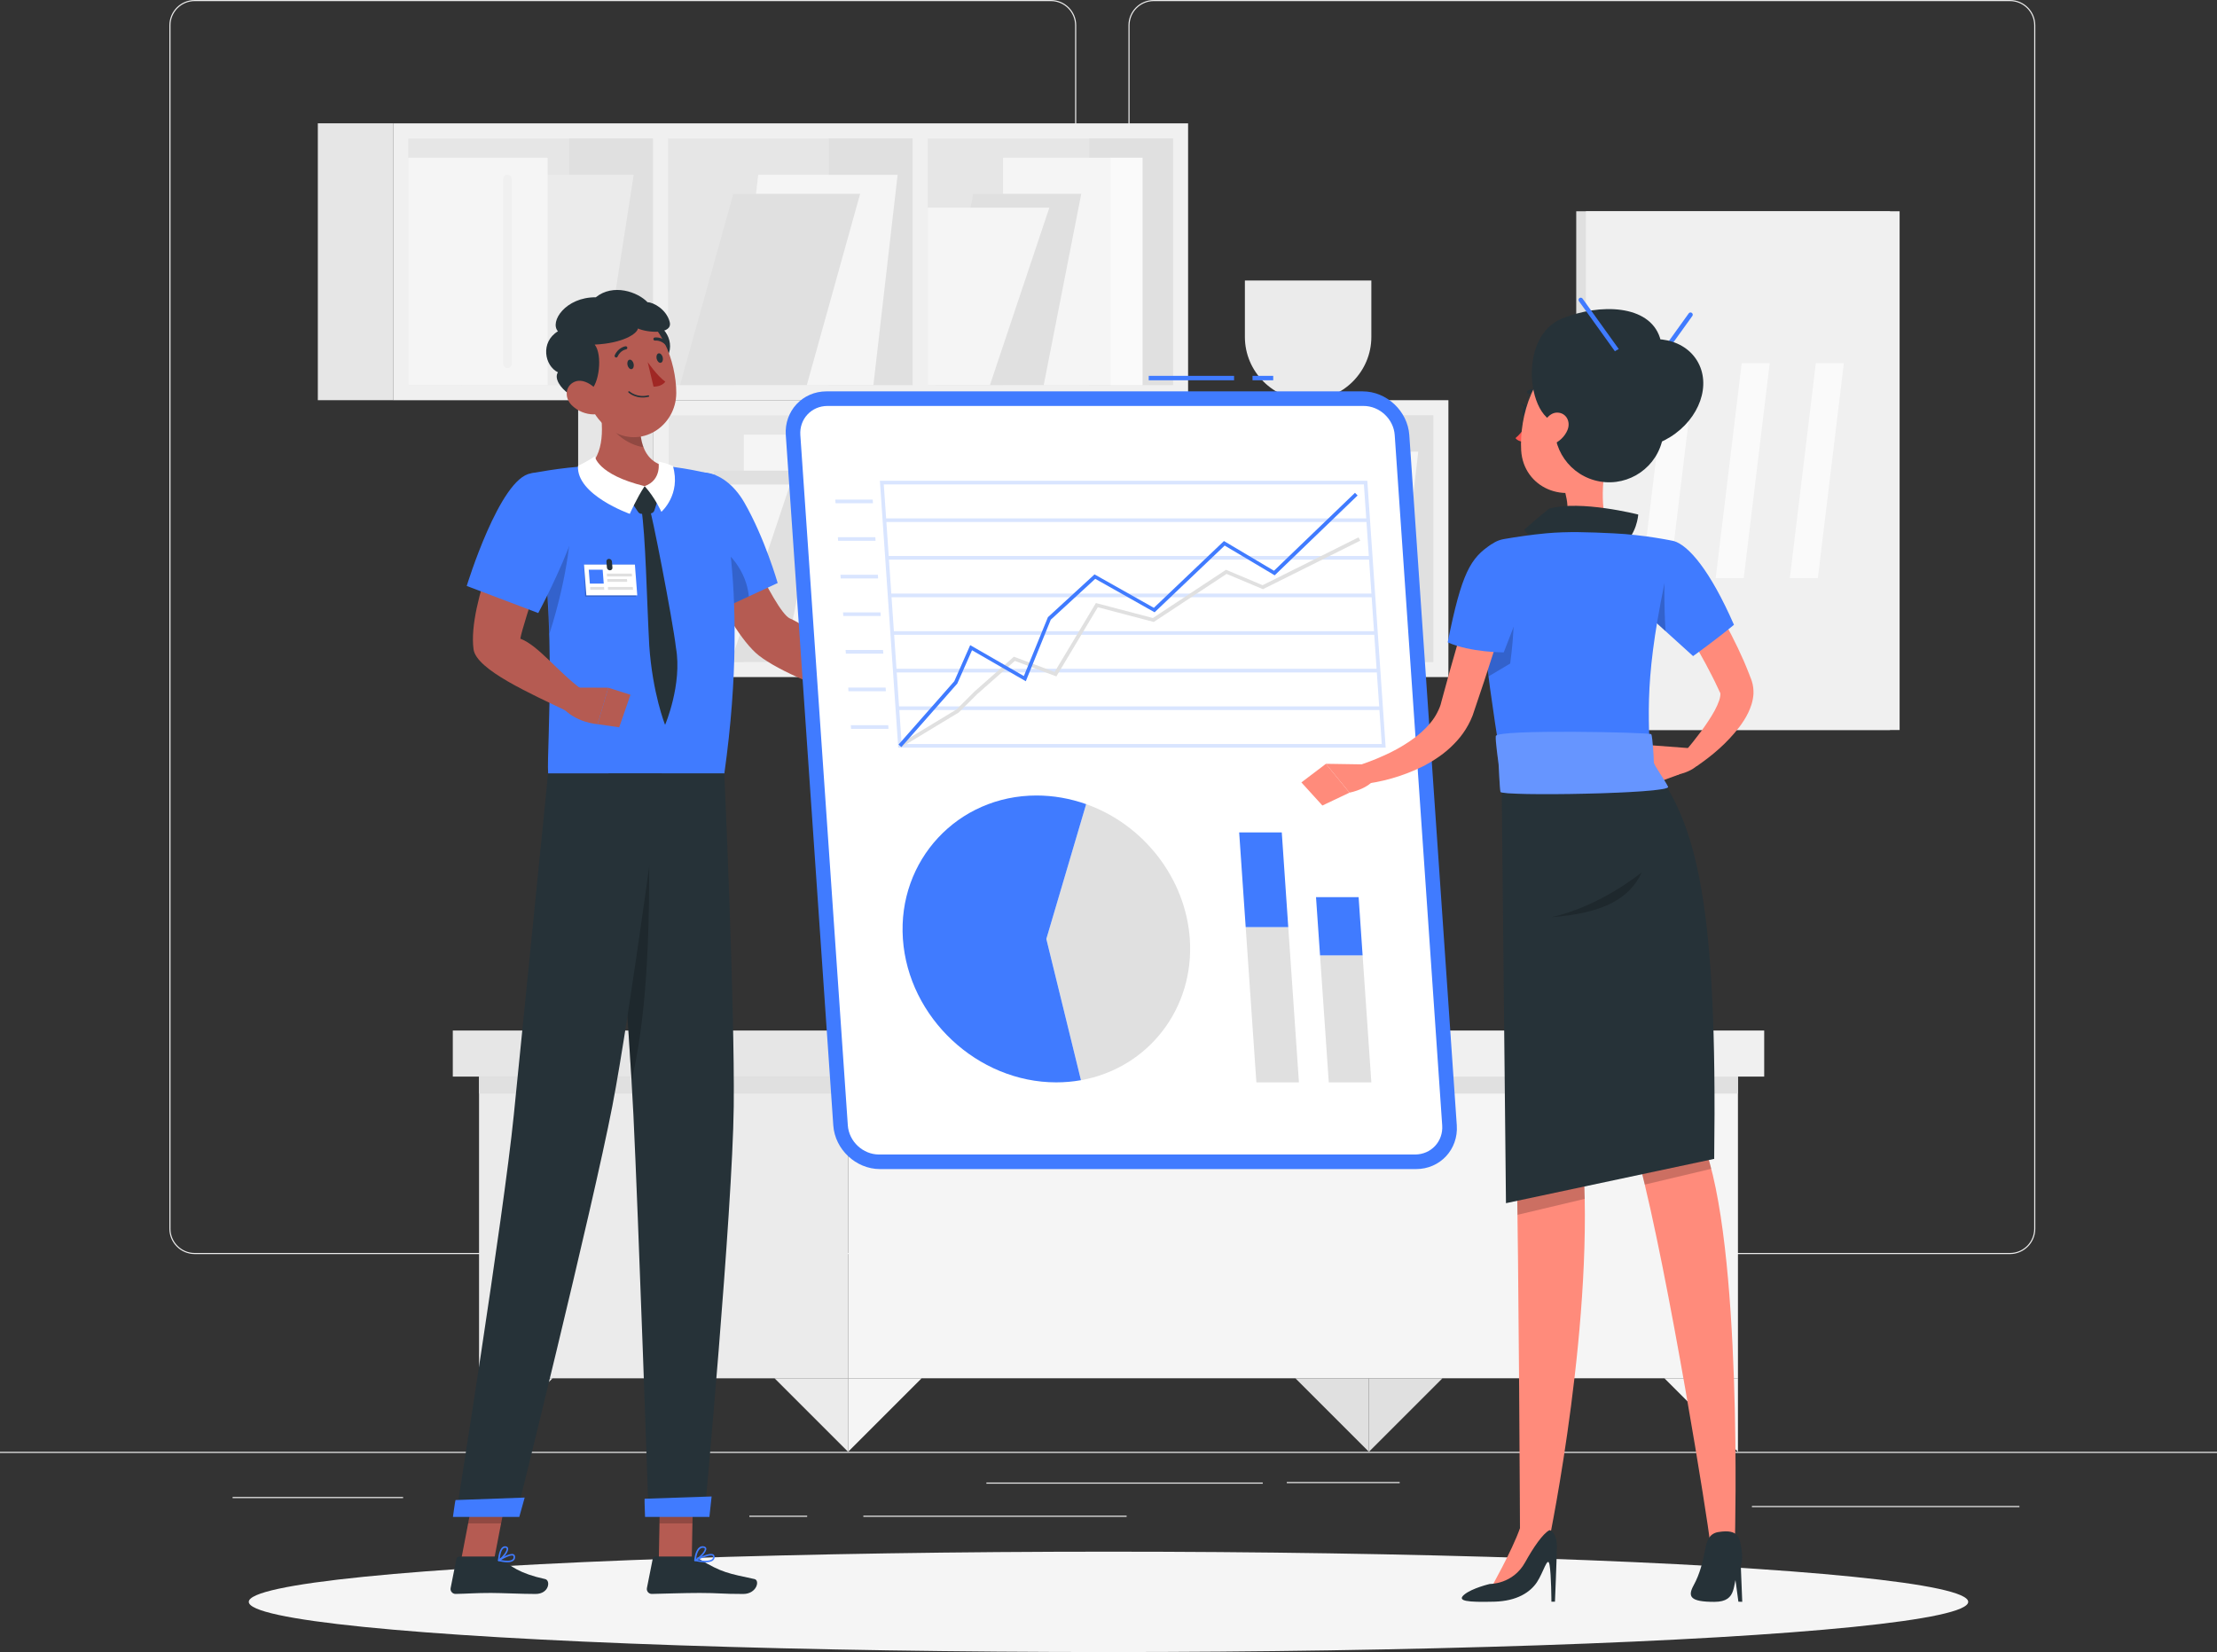 <?xml version="1.0" encoding="UTF-8"?>
<svg xmlns="http://www.w3.org/2000/svg" viewBox="0 0 500 372.61">
  <rect x="0" y="0" width="500" height="372.61" fill="#333333" stroke="none"/>
  <defs>
    <style>
      .cls-1 {
        fill: #f0f0f0;
      }

      .cls-2, .cls-3 {
        fill: #fff;
      }

      .cls-4 {
        fill: #fafafa;
      }

      .cls-5 {
        fill: #f5f5f5;
      }

      .cls-6, .cls-3 {
        opacity: .2;
      }

      .cls-7 {
        fill: #e0e0e0;
      }

      .cls-8 {
        fill: #e6e6e6;
      }

      .cls-9 {
        fill: #b55b52;
      }

      .cls-10 {
        fill: #ebebeb;
      }

      .cls-11 {
        fill: #ff8b7b;
      }

      .cls-12 {
        fill: #407bff;
      }

      .cls-13 {
        fill: #ff5652;
      }

      .cls-14 {
        fill: #a02724;
      }

      .cls-15 {
        fill: #263238;
      }
    </style>
  </defs>
  <g id="Background_Complete" data-name="Background Complete">
    <g>
      <rect class="cls-10" y="327.45" width="500" height=".25"/>
      <rect class="cls-10" x="290.21" y="334.26" width="25.46" height=".25"/>
      <rect class="cls-10" x="395.11" y="339.67" width="60.33" height=".25"/>
      <rect class="cls-10" x="222.46" y="334.38" width="62.33" height=".25"/>
      <rect class="cls-10" x="169" y="341.86" width="13.04" height=".25"/>
      <rect class="cls-10" x="194.71" y="341.86" width="59.38" height=".25"/>
      <rect class="cls-10" x="52.46" y="337.64" width="38.45" height=".25"/>
      <path class="cls-10" d="m237.01,282.85H43.91c-3.15,0-5.71-2.56-5.71-5.71V5.71c0-3.15,2.56-5.71,5.71-5.71h193.1c3.15,0,5.71,2.56,5.71,5.71v271.43c0,3.15-2.56,5.71-5.71,5.71ZM43.91.25c-3.01,0-5.46,2.45-5.46,5.46v271.43c0,3.01,2.45,5.46,5.46,5.46h193.1c3.01,0,5.46-2.45,5.46-5.46V5.71c0-3.01-2.45-5.46-5.46-5.46H43.91Z"/>
      <path class="cls-10" d="m453.31,282.85h-193.1c-3.15,0-5.71-2.56-5.71-5.71V5.71c0-3.15,2.56-5.71,5.71-5.71h193.1c3.15,0,5.71,2.56,5.71,5.71v271.43c0,3.15-2.56,5.71-5.71,5.71ZM260.21.25c-3.01,0-5.46,2.45-5.46,5.46v271.43c0,3.01,2.45,5.46,5.46,5.46h193.1c3.01,0,5.46-2.45,5.46-5.46V5.71c0-3.01-2.45-5.46-5.46-5.46h-193.1Z"/>
    </g>
    <g>
      <g>
        <g>
          <g>
            <rect class="cls-1" x="88.66" y="27.82" width="179.29" height="62.45"/>
            <rect class="cls-8" x="150.5" y="-27.2" width="55.63" height="172.47" transform="translate(237.35 -119.27) rotate(90)"/>
            <rect class="cls-1" x="147.25" y="28.52" width="3.41" height="61.04"/>
            <rect class="cls-7" x="128.36" y="31.23" width="18.89" height="55.63" transform="translate(275.61 118.08) rotate(180)"/>
            <rect class="cls-7" x="186.94" y="31.23" width="18.89" height="55.63" transform="translate(392.76 118.08) rotate(180)"/>
            <rect class="cls-7" x="245.66" y="31.23" width="18.89" height="55.63" transform="translate(510.2 118.08) rotate(180)"/>
            <rect class="cls-1" x="205.83" y="28.52" width="3.41" height="61.04"/>
            <rect class="cls-8" x="71.69" y="27.82" width="16.98" height="62.45" transform="translate(160.35 118.08) rotate(180)"/>
          </g>
          <g>
            <polygon class="cls-10" points="135.54 86.85 104.1 86.85 111.48 39.42 142.92 39.42 135.54 86.85"/>
            <polygon class="cls-5" points="196.98 86.85 165.55 86.85 171 39.42 202.44 39.42 196.98 86.85"/>
            <polygon class="cls-7" points="181.96 86.85 153.36 86.85 165.39 43.7 193.99 43.7 181.96 86.85"/>
            <rect class="cls-5" x="92.07" y="35.58" width="31.44" height="51.27"/>
            <rect class="cls-5" x="226.21" y="35.58" width="31.44" height="51.27"/>
            <polygon class="cls-7" points="235.39 86.85 211.03 86.85 219.5 43.7 243.86 43.7 235.39 86.85"/>
            <polygon class="cls-5" points="223.26 86.85 209.24 86.85 209.24 46.84 236.66 46.84 223.26 86.85"/>
            <rect class="cls-4" x="250.49" y="35.58" width="7.16" height="51.27"/>
            <path class="cls-1" d="m114.45,83.02h0c-.52,0-.95-.42-.95-.95v-41.71c0-.52.42-.95.95-.95h0c.52,0,.95.42.95.95v41.71c0,.52-.42.95-.95.95Z"/>
          </g>
        </g>
        <g>
          <g>
            <rect class="cls-1" x="147.37" y="90.26" width="179.29" height="62.45"/>
            <rect class="cls-8" x="209.21" y="35.25" width="55.63" height="172.47" transform="translate(358.51 -115.53) rotate(90)"/>
            <rect class="cls-1" x="205.96" y="90.96" width="3.41" height="61.04"/>
            <rect class="cls-7" x="187.07" y="93.67" width="18.89" height="55.63" transform="translate(393.03 242.97) rotate(180)"/>
            <rect class="cls-7" x="245.65" y="93.67" width="18.89" height="55.63" transform="translate(510.18 242.97) rotate(180)"/>
            <rect class="cls-7" x="304.37" y="93.67" width="18.89" height="55.63" transform="translate(627.62 242.97) rotate(180)"/>
            <rect class="cls-1" x="264.55" y="90.96" width="3.41" height="61.04"/>
            <rect class="cls-8" x="130.4" y="90.26" width="16.98" height="62.45" transform="translate(277.77 242.97) rotate(180)"/>
          </g>
          <g>
            <polygon class="cls-10" points="252.71 149.3 221.27 149.3 228.66 101.86 260.09 101.86 252.71 149.3"/>
            <polygon class="cls-5" points="314.41 149.3 282.97 149.3 288.43 101.86 319.86 101.86 314.41 149.3"/>
            <polygon class="cls-7" points="299.38 149.3 270.79 149.3 282.82 106.15 311.41 106.15 299.38 149.3"/>
            <rect class="cls-5" x="209.24" y="98.03" width="31.44" height="51.27"/>
            <rect class="cls-5" x="167.75" y="98.03" width="31.44" height="51.27"/>
            <polygon class="cls-7" points="176.93 149.3 152.56 149.3 161.03 106.15 185.4 106.15 176.93 149.3"/>
            <polygon class="cls-5" points="164.8 149.3 150.78 149.3 150.78 109.28 178.19 109.28 164.8 149.3"/>
            <rect class="cls-4" x="192.03" y="98.03" width="7.16" height="51.27"/>
            <path class="cls-1" d="m231.63,145.47h0c-.52,0-.95-.42-.95-.95v-41.71c0-.52.42-.95.95-.95h0c.52,0,.95.42.95.95v41.71c0,.52-.42.95-.95.95Z"/>
          </g>
        </g>
        <path class="cls-10" d="m280.76,63.26v12.73c0,7.85,6.42,14.26,14.26,14.26h0c7.85,0,14.26-6.42,14.26-14.26v-12.73h-28.53Z"/>
      </g>
      <g>
        <g>
          <rect class="cls-8" x="102.12" y="232.43" width="89.15" height="10.39"/>
          <rect class="cls-10" x="108.04" y="242.82" width="83.23" height="68.05"/>
          <rect class="cls-5" x="191.27" y="242.82" width="200.69" height="68.05" transform="translate(583.23 553.68) rotate(180)"/>
          <rect class="cls-7" x="108.04" y="242.82" width="283.92" height="3.84" transform="translate(500 489.48) rotate(180)"/>
          <rect class="cls-1" x="191.27" y="232.43" width="206.61" height="10.39" transform="translate(589.15 475.25) rotate(180)"/>
          <polygon class="cls-10" points="108.04 310.87 108.04 327.45 124.62 310.87 108.04 310.87"/>
          <polygon class="cls-5" points="191.27 310.87 191.27 327.45 207.85 310.87 191.27 310.87"/>
          <polygon class="cls-5" points="391.96 310.87 391.96 327.45 375.38 310.87 391.96 310.87"/>
          <polygon class="cls-10" points="191.27 310.87 191.27 327.45 174.69 310.87 191.27 310.87"/>
          <polygon class="cls-7" points="308.73 310.87 308.73 327.45 292.15 310.87 308.73 310.87"/>
          <polygon class="cls-7" points="308.73 310.87 308.73 327.45 325.31 310.87 308.73 310.87"/>
        </g>
        <polygon class="cls-7" points="245.09 195.57 239.04 229.91 212.87 229.91 211.93 232.43 238.6 232.43 254.89 232.43 299.16 232.43 305.66 195.57 245.09 195.57"/>
      </g>
      <g>
        <g>
          <rect class="cls-7" x="355.49" y="47.65" width="70.76" height="117"/>
          <rect class="cls-1" x="357.66" y="47.65" width="70.76" height="117"/>
        </g>
        <g>
          <polygon class="cls-4" points="393.26 130.4 386.94 130.4 392.81 81.89 399.13 81.89 393.26 130.4"/>
          <polygon class="cls-4" points="409.98 130.4 403.66 130.4 409.53 81.89 415.85 81.89 409.98 130.4"/>
          <polygon class="cls-4" points="376.55 130.4 370.23 130.4 376.1 81.89 382.42 81.89 376.55 130.4"/>
        </g>
      </g>
    </g>
  </g>
  <g id="Shadow">
    <ellipse id="_Path_" data-name="&amp;lt;Path&amp;gt;" class="cls-5" cx="250" cy="361.29" rx="193.89" ry="11.32"/>
  </g>
  <g id="Character_1" data-name="Character 1">
    <g>
      <polygon class="cls-9" points="148.58 351.93 156.01 351.93 156.33 334.73 148.9 334.73 148.58 351.93"/>
      <polygon class="cls-9" points="103.98 351.93 111.4 351.93 114.72 334.73 107.29 334.73 103.98 351.93"/>
      <path class="cls-15" d="m111.91,351.07h-8.35c-.3,0-.56.21-.62.51l-1.31,6.6c-.14.68.42,1.33,1.12,1.32,2.91-.05,4.32-.22,7.99-.22,2.26,0,6.92.23,10.03.23s3.45-3.08,2.17-3.36c-5.75-1.25-7.95-2.98-9.83-4.63-.34-.3-.77-.46-1.22-.46Z"/>
      <path class="cls-15" d="m155.94,351.07h-8.11c-.3,0-.56.21-.62.51l-1.31,6.6c-.14.68.4,1.33,1.1,1.32,2.93-.05,7.15-.22,10.83-.22,4.3,0,4.75.23,9.79.23,3.05,0,3.82-3.08,2.54-3.36-5.84-1.27-7.32-1.41-12.42-4.5-.55-.34-1.16-.58-1.8-.58Z"/>
      <path class="cls-9" d="m154.01,116.96l10.14-3.25s10.48,24.26,13.98,25.77c4.77,2.05,11.45,8.53,16.18,12.48.15,1.25-.43,4.54-1.17,5.41-8.56-2.04-19.21-6.9-22.71-10.13-7.97-7.37-16.42-30.27-16.42-30.27Z"/>
      <path class="cls-12" d="m151.64,111.38c-2.85,6.5,8.59,27.14,8.59,27.14l15.16-7.02s-2.88-10.08-7.51-18.14c-4.76-8.27-13.11-9.12-16.24-1.98Z"/>
      <path class="cls-6" d="m165.9,126.88c-3.31-4.57-8.68-5.86-13.46-6.1,2.48,8.17,7.8,17.74,7.8,17.74l8.65-4.01c-.28-2.76-1.28-5.27-2.99-7.63Z"/>
      <path class="cls-9" d="m193.3,151.24l8.83,1.41-2.29,9.33s-4.46-1.76-8.51-5.3l1.97-5.44Z"/>
      <polygon class="cls-9" points="209.79 156.59 206.56 161.74 199.85 161.98 202.13 152.65 209.79 156.59"/>
      <g>
        <polygon class="cls-6" points="156.33 334.73 156.16 343.6 148.73 343.6 148.89 334.73 156.33 334.73"/>
        <polygon class="cls-6" points="107.29 334.73 114.72 334.73 113.01 343.6 105.57 343.6 107.29 334.73"/>
      </g>
      <path class="cls-12" d="m161.35,107.16s8.22,23.3,2.01,67.31h-39.74c-.42-6.1,2.68-38.95-3.91-67.69,0,0,6.78-1.37,13.26-1.68,5.07-.24,12.42-.41,16.89,0,5.9.54,11.48,2.06,11.48,2.06Z"/>
      <g>
        <polygon class="cls-6" points="143.45 134.57 131.97 134.57 131.71 127.33 143.19 127.33 143.45 134.57"/>
        <polygon class="cls-2" points="143.72 134.28 132.24 134.28 131.71 127.33 143.19 127.33 143.72 134.28"/>
        <polygon class="cls-12" points="136.16 131.63 133.03 131.63 132.78 128.49 135.92 128.49 136.16 131.63"/>
        <polygon class="cls-7" points="142.54 130.01 136.9 130.01 136.85 129.38 142.49 129.38 142.54 130.01"/>
        <polygon class="cls-7" points="141.45 131.23 137 131.23 136.95 130.6 141.4 130.6 141.45 131.23"/>
        <polygon class="cls-7" points="136.27 133.02 133.13 133.02 133.09 132.39 136.22 132.39 136.27 133.02"/>
        <polygon class="cls-7" points="137.13 133.02 142.77 133.02 142.72 132.39 137.09 132.39 137.13 133.02"/>
        <path class="cls-15" d="m137.56,128.63h-.03c-.33,0-.62-.27-.65-.6l-.11-1.38c-.03-.33.22-.6.56-.6h.03c.33,0,.62.27.65.6l.11,1.38c.03.33-.22.6-.56.6Z"/>
      </g>
      <path class="cls-6" d="m128.52,113.87c.78,4.73-.44,16.05-4.62,29.12-.26-10.06-1.15-21.73-3.56-33.36v-.06c2.61-.27,7.44-.14,8.18,4.29Z"/>
      <path class="cls-9" d="m134.8,89.3c1.2,5.44,1.89,12.17-1.82,15.8,0,0,2.32,5.51,12.42,5.51,9.23,0,4.47-5.51,4.47-5.51-6.1-1.45-5.96-8.94-5.01-13.17l-10.06-2.63Z"/>
      <path class="cls-15" d="m145.39,109.64l2.92,3.23s0,.01,0,.02l-.74,2.26c-.12.37-.46.63-.85.65l-1.96.09c-.34.02-.65-.14-.84-.42l-1.59-2.34,3.06-3.49Z"/>
      <path class="cls-2" d="m145.39,109.64c-1.79,2.71-3.35,6.26-3.35,6.26,0,0-12.11-4.28-11.68-10.82,0,0,2.67-1.31,3.79-2.17,0,0,.53,4.12,11.24,6.74Z"/>
      <path class="cls-2" d="m145.39,109.64c2.35,2.62,3.77,5.8,3.77,5.8,0,0,4.48-3.88,2.6-10.34,0,0-1.63-.68-3.26-1.03,0,0,.85,4.17-3.1,5.57Z"/>
      <path class="cls-15" d="m146.48,114.67c.3-.12,5.26,25.22,5.97,31.43,1.45,8.27-2.45,17.4-2.45,17.38-.02-.01-2.83-7.09-3.57-17.82-.57-10.56-.82-24.92-1.79-30.98.38,0,1.46-.01,1.84-.02Z"/>
      <path class="cls-6" d="m144.86,91.94c-.57,2.47-.84,6.07.26,8.92-.9-.13-1.82-.41-2.73-.83-3.46-1.61-5.2-4.15-7.05-7.91-.16-.96-.34-1.91-.55-2.82l10.06,2.64Z"/>
      <path class="cls-15" d="m146.96,72.83l2.75,8.83c3.13-3.55.54-8.33-2.75-8.83Z"/>
      <path class="cls-9" d="m130.23,82.68c2.15,7.12,3.05,11.4,7.53,14.32,6.74,4.4,14.76-.83,14.76-8.4,0-6.82-3.52-17.33-11.18-18.68-7.55-1.33-13.26,5.64-11.11,12.76Z"/>
      <path class="cls-15" d="m133.12,88.06c2-1.31,2.83-8.04,1-10.34,6.42-.3,9.58-2.47,9.75-3.63,2.25,1,7.88,1.38,7.17-1.46-.71-2.83-3.67-4.46-5-4.46-2.21-2.33-7.75-4.29-11.67-1.12-6.83-.04-10.46,5.5-8.54,7.67-4.04,2.46-3,7.8,0,9.25-1.83,2.75,6.08,8.9,7.29,4.1Z"/>
      <path class="cls-9" d="m128.89,91.34c1.41,1.44,3.32,2.11,4.95,2.12,2.45.01,2.97-2.35,1.71-4.34-1.14-1.79-3.79-3.95-5.97-3.01-2.14.93-2.3,3.58-.69,5.23Z"/>
      <path class="cls-15" d="m137.24,174.47s.79,9.34,1.79,22c1.15,14.35,2.56,32.97,3.4,47.17,0,.07,0,.13,0,.19.16,2.7.3,5.22.42,7.53,1.13,23.15,3.45,90.52,3.45,90.52h12.58s6.34-68.75,6.6-92.31c.25-22.65-2.13-75.11-2.13-75.11h-26.12Z"/>
      <path class="cls-12" d="m145.38,338.03c-.06,0,.1,4.11.1,4.11h14.51l.5-4.62-15.1.51Z"/>
      <path class="cls-6" d="m139.04,196.47c1.15,14.35,2.56,32.97,3.4,47.17,0,.07,0,.13,0,.19,3.08-13.46,4.33-30.2,3.89-57.76l-7.3,10.39Z"/>
      <path class="cls-15" d="m149.26,174.47s-7.04,53.68-11.15,74.95c-4.5,23.29-21.69,92.47-21.69,92.47h-13.61s10.74-67.29,13.06-90.35c2.53-25.03,7.74-77.06,7.74-77.06h25.64Z"/>
      <path class="cls-12" d="m102.73,338.34c-.06,0-.58,3.8-.58,3.8h14.96l1.22-4.37-15.59.56Z"/>
      <path class="cls-15" d="m141.52,82.34c.14.59.56,1,.94.91s.57-.63.44-1.21c-.14-.59-.56-1-.94-.91-.38.08-.57.63-.44,1.21Z"/>
      <path class="cls-15" d="m148.09,80.91c.14.59.56,1,.94.91s.57-.63.44-1.21c-.14-.59-.56-1-.94-.91-.38.08-.57.63-.44,1.21Z"/>
      <path class="cls-14" d="m146.07,81.66s2.12,3.1,3.97,4.42c-.8,1.19-2.65,1.13-2.65,1.13l-1.32-5.55Z"/>
      <path class="cls-15" d="m146.29,89.5c.09-.02.15-.12.12-.21-.03-.09-.12-.15-.22-.13-2.53.63-4.19-.86-4.21-.88-.07-.07-.18-.06-.25,0-.06.07-.06.18.01.25.07.07,1.82,1.64,4.54.96Z"/>
      <path class="cls-15" d="m139.04,80.63c.1-.02.19-.09.24-.2.63-1.43,1.9-1.63,1.91-1.63.18-.02.32-.21.29-.4-.03-.19-.21-.33-.4-.3-.07,0-1.66.26-2.44,2.03-.08.18,0,.39.18.47.07.03.15.04.22.03Z"/>
      <path class="cls-15" d="m150.48,77.92s.1-.04.14-.08c.14-.13.15-.35.02-.5-1.32-1.46-2.92-1.23-2.99-1.22-.19.02-.32.21-.29.4.03.19.21.32.4.3h0c.05,0,1.3-.17,2.36,1,.09.1.24.14.36.11Z"/>
      <path class="cls-9" d="m115.24,115.22l10.03,4.14s-7.38,21.3-7.92,24.69c4.05,1.5,8.5,7.53,13.9,11.47-.14,1.22-2.48,4.22-3.42,4.87-8.06-3.91-20.41-9.32-21.03-13.95-1.42-10.55,8.45-31.22,8.45-31.22Z"/>
      <path class="cls-9" d="m128.81,155.08l8.36.03-2.39,8.23s-5.17-.31-8.22-4.1l2.25-4.17Z"/>
      <polygon class="cls-9" points="142.19 156.7 139.65 164.04 134.79 163.34 137.18 155.11 142.19 156.7"/>
      <path class="cls-12" d="m119.72,106.78c-7,1.02-14.46,25.38-14.46,25.38l16.13,6.11s5.05-9.35,8.05-17.96c3.14-9.01-2.21-14.63-9.72-13.53Z"/>
      <path class="cls-12" d="m114.4,352.37c.57,0,1.09-.1,1.42-.38.26-.22.38-.54.34-.93-.03-.29-.18-.43-.31-.5-.82-.42-3.19,1.05-3.46,1.22-.06.04-.09.11-.08.18.01.07.07.13.14.14.52.13,1.26.27,1.95.27Zm1.07-1.54c.09,0,.17.01.23.04.05.02.1.07.12.21.02.28-.05.49-.22.64-.4.34-1.37.39-2.63.13.83-.49,1.94-1.02,2.51-1.02Z"/>
      <path class="cls-12" d="m112.49,352.11s.06,0,.08-.02c.76-.42,2.2-2.05,2.03-2.87-.03-.15-.15-.41-.57-.46-.28-.03-.52.04-.74.23-.85.71-.97,2.85-.98,2.94,0,.06.03.13.08.16.03.02.06.03.1.03Zm1.43-3.01s.05,0,.08,0c.23.03.25.13.26.18.11.49-.81,1.72-1.56,2.3.07-.63.28-1.88.82-2.33.12-.1.26-.15.4-.15Z"/>
      <path class="cls-12" d="m159.06,352.37c.74,0,1.42-.11,1.79-.46.24-.22.34-.51.31-.86-.02-.21-.13-.37-.3-.47-.91-.51-3.86,1.01-4.2,1.19-.07.03-.1.11-.09.18.01.07.07.13.14.15.63.13,1.52.27,2.34.27Zm1.31-1.54c.14,0,.25.02.33.06.07.04.11.1.12.19.02.24-.04.42-.2.57-.45.41-1.67.47-3.31.2,1.02-.49,2.36-1.02,3.07-1.02Z"/>
      <path class="cls-12" d="m156.75,352.11s.05,0,.07-.02c.89-.4,2.62-2.01,2.47-2.85-.04-.2-.18-.44-.67-.49-.35-.04-.69.06-.97.3-.93.78-1.08,2.78-1.08,2.86,0,.06.02.12.08.16.03.02.07.03.1.03Zm1.74-3.01s.07,0,.11,0c.32.03.34.16.35.2.09.5-1.08,1.77-1.98,2.32.08-.58.32-1.78.92-2.29.18-.15.38-.23.61-.23Z"/>
    </g>
  </g>
  <g id="Report">
    <g>
      <rect class="cls-12" x="282.48" y="84.77" width="4.67" height="1"/>
      <rect class="cls-12" x="259.07" y="84.77" width="19.25" height="1"/>
      <path class="cls-12" d="m319.37,263.68h-120.91c-5.42,0-10.16-4.44-10.53-9.86l-10.71-155.69c-.37-5.42,3.76-9.86,9.18-9.86h120.91c5.42,0,10.16,4.44,10.53,9.86l10.71,155.69c.37,5.42-3.76,9.86-9.18,9.86Z"/>
      <path class="cls-2" d="m198.23,260.39c-3.62,0-6.77-2.95-7.02-6.57l-10.71-155.69c-.25-3.62,2.5-6.57,6.12-6.57h120.91c3.62,0,6.77,2.95,7.02,6.57l10.71,155.69c.25,3.62-2.5,6.57-6.12,6.57h-120.91Z"/>
      <g class="cls-6">
        <g>
          <path class="cls-12" d="m312.51,168.63h-109.93l-4.14-60.19h109.93l4.14,60.19Zm-109.16-.82h108.28l-4.03-58.55h-108.28l4.03,58.55Z"/>
          <polygon class="cls-12" points="308.6 117.74 199.5 117.74 199.44 116.92 308.54 116.92 308.6 117.74"/>
          <polygon class="cls-12" points="309.18 126.22 200.08 126.22 200.02 125.4 309.13 125.4 309.18 126.22"/>
          <polygon class="cls-12" points="309.77 134.7 200.66 134.7 200.61 133.88 309.71 133.88 309.77 134.7"/>
          <polygon class="cls-12" points="310.35 143.18 201.24 143.18 201.19 142.36 310.29 142.36 310.35 143.18"/>
          <polygon class="cls-12" points="310.93 151.66 201.83 151.66 201.77 150.84 310.88 150.84 310.93 151.66"/>
          <polygon class="cls-12" points="311.52 160.15 202.41 160.15 202.35 159.32 311.46 159.32 311.52 160.15"/>
        </g>
        <g>
          <polygon class="cls-12" points="196.88 113.5 188.44 113.5 188.38 112.68 196.82 112.68 196.88 113.5"/>
          <polygon class="cls-12" points="197.46 121.98 189.02 121.98 188.96 121.16 197.41 121.16 197.46 121.98"/>
          <polygon class="cls-12" points="198.04 130.46 189.6 130.46 189.55 129.64 197.99 129.64 198.04 130.46"/>
          <polygon class="cls-12" points="198.63 138.94 190.19 138.94 190.13 138.12 198.57 138.12 198.63 138.94"/>
          <polygon class="cls-12" points="199.21 147.42 190.77 147.42 190.71 146.6 199.15 146.6 199.21 147.42"/>
          <polygon class="cls-12" points="199.79 155.91 191.35 155.91 191.3 155.08 199.74 155.08 199.79 155.91"/>
          <polygon class="cls-12" points="200.38 164.39 191.94 164.39 191.88 163.56 200.32 163.56 200.38 164.39"/>
        </g>
      </g>
      <g>
        <polygon class="cls-7" points="203.2 168.57 202.74 167.86 215.75 159.99 219.78 155.96 228.66 148.12 237.85 151.56 247.16 136.01 260.01 139.39 276.5 128.51 284.75 131.99 306.38 121.2 306.79 121.94 284.83 132.89 276.63 129.44 260.21 140.28 247.59 136.96 238.24 152.56 228.88 149.06 220.36 156.58 216.25 160.68 203.2 168.57"/>
        <polygon class="cls-12" points="203.28 168.5 202.65 167.93 215.22 153.65 218.81 145.51 230.91 152.48 236.34 139.2 246.85 129.55 260.23 137.09 276.04 122.03 287.32 128.73 305.59 111.15 306.18 111.75 287.48 129.76 276.2 123.05 260.4 138.1 247.01 130.55 236.98 139.77 231.35 153.65 219.22 146.66 215.9 154.17 203.28 168.5"/>
      </g>
      <g>
        <path class="cls-7" d="m235.98,211.77l8.98-30.4c13.07,4.64,22.44,16.83,23.38,30.4,1.08,15.64-9.33,29.15-24.54,31.86l-7.81-31.86Z"/>
        <path class="cls-12" d="m235.98,211.77l7.81,31.86c-1.83.33-3.7.49-5.58.49-17.75,0-33.36-14.6-34.58-32.35-1.22-17.75,12.38-32.35,30.13-32.35,3.77,0,7.56.66,11.2,1.95l-8.98,30.4Z"/>
      </g>
      <g>
        <polygon class="cls-7" points="290.54 209.1 280.94 209.1 283.35 244.12 292.95 244.12 290.54 209.1"/>
        <polygon class="cls-12" points="290.54 209.1 280.94 209.1 279.47 187.75 289.08 187.75 290.54 209.1"/>
        <polygon class="cls-7" points="307.31 215.48 297.71 215.48 299.68 244.12 309.28 244.12 307.31 215.48"/>
        <polygon class="cls-12" points="307.31 215.48 297.71 215.48 296.8 202.35 306.41 202.35 307.31 215.48"/>
      </g>
    </g>
  </g>
  <g id="Character_2" data-name="Character 2">
    <g>
      <path class="cls-11" d="m362.37,103.11c-.96,4.9-1.92,13.89,1.51,17.16,0,0-3.47,6.49-11.82,9.98-6.56-4.11-3.42-9.98-3.42-9.98,5.47-1.31,5.33-5.36,4.37-9.17l9.36-7.99Z"/>
      <path class="cls-15" d="m365.64,123.17c3.58-2.46,3.83-7.12,3.83-7.12,0,0-13.04-3.33-20.08-1.33-2.17,1.67-5.62,4.75-5.62,4.75,0,0,.88,1.99,4.88,3.27,4,1.27,17,.44,17,.44Z"/>
      <path class="cls-11" d="m380.75,126.97c2.45,3.51,4.64,7.02,6.72,10.69,2.08,3.65,4.04,7.39,5.76,11.31.41.99.85,1.97,1.23,2.99l.29.76.15.38.07.19.12.35c.32.98.4,1.97.37,2.84-.11,1.76-.64,3.11-1.2,4.3-.57,1.18-1.24,2.19-1.94,3.13-2.83,3.7-6.06,6.42-9.66,8.9l-2.73-3.17c2.51-3,5.05-6.23,6.78-9.37.42-.78.77-1.57,1.01-2.27.24-.7.32-1.35.26-1.65-.02-.15-.06-.2-.09-.19,0,0,0,.01,0,0l-.08-.17-.15-.33-.31-.66c-.39-.88-.85-1.76-1.29-2.64-.89-1.76-1.83-3.5-2.82-5.24-.97-1.74-1.98-3.47-3.02-5.19-2.09-3.41-4.26-6.87-6.43-10.15l6.96-4.8Z"/>
      <path class="cls-11" d="m381.37,168.77l-8.9-.67,4.92,6.81s5.27-.65,6.51-3.85l-2.53-2.29Z"/>
      <polygon class="cls-11" points="366.69 171.97 371.12 177.45 378.72 174.66 372.47 168.11 366.69 171.97"/>
      <path class="cls-12" d="m377.48,122.02l-5.66,7.71.4,9.53,9.62,8.72s4.93-3.51,9.22-7.06c-5.38-12.29-10.24-17.92-13.58-18.9Z"/>
      <path class="cls-6" d="m375.43,129.37l-3.03,10.06,3.23,2.93c-.44-7.04-.2-12.99-.2-12.99Z"/>
      <path class="cls-12" d="m333.7,127.93c-.13,5.99.71,18.46,4.92,44.35h33.57c-.56-13.66-1.23-22.22,5.3-50.25,0,0-6.38-1.4-13.6-1.74-5.65-.27-10.28-.45-15.24,0-3.28.3-6.79.83-9.46,1.29-3.12.53-5.41,3.2-5.48,6.36Z"/>
      <path class="cls-6" d="m340.26,130.26l-5.98,9.73c.31,3.46.77,7.61,1.42,12.57l4.89-2.9c2-14.72-.33-19.4-.33-19.4Z"/>
      <path class="cls-11" d="m341.24,132.86c-1.35,4.65-2.79,9.27-4.28,13.88-1.46,4.61-2.99,9.21-4.55,13.78l-.29.86-.48,1.12c-.35.72-.68,1.36-1.09,2-.79,1.27-1.73,2.4-2.74,3.41-2,2.05-4.32,3.56-6.65,4.82-4.78,2.38-9.63,3.74-14.79,4.25l-.69-4.13c2.1-.65,4.33-1.48,6.38-2.42,2.08-.92,4.06-2,5.85-3.23,1.8-1.21,3.4-2.6,4.65-4.11.63-.75,1.17-1.55,1.58-2.37.22-.39.4-.84.56-1.22l.2-.56.23-.87c1.25-4.64,2.53-9.27,3.88-13.88,1.32-4.61,2.69-9.21,4.15-13.78l8.09,2.44Z"/>
      <path class="cls-12" d="m342.26,128.3c-1.41-3.38-5.85-5.57-5.85-5.57-4.77,3.11-6.74,6.36-9.91,22.15,5.08,2.28,12.64,2.26,12.64,2.26l4.12-10.63s.41-4.84-1-8.22Z"/>
      <path class="cls-11" d="m307.38,172.4l-8.35-.13,5.32,6.51s5.22-.96,6.27-4.23l-3.24-2.15Z"/>
      <polygon class="cls-11" points="293.5 176.47 298.24 181.68 304.35 178.78 299.04 172.27 293.5 176.47"/>
      <path class="cls-15" d="m344.91,92.89c-.12.66-.56,1.13-.99,1.05s-.68-.67-.57-1.33c.12-.66.56-1.13.99-1.05.43.08.68.67.57,1.33Z"/>
      <path class="cls-15" d="m344.53,91.64l-1.5-.73s.59,1.37,1.5.73Z"/>
      <path class="cls-15" d="m344.63,88.79c-.09-.03-.17-.1-.22-.19-.1-.19-.02-.43.18-.52,1.94-.95,3.51-.05,3.57-.01.19.11.25.35.14.54-.11.19-.35.25-.54.14-.06-.04-1.28-.72-2.83.04-.1.05-.21.05-.31.02Z"/>
      <path class="cls-13" d="m344.86,95.04s-1.61,2.63-3.08,3.77c.72.96,2.26.85,2.26.85l.82-4.63Z"/>
      <path class="cls-11" d="m367.54,94.12c-1.92,7.97-2.57,11.39-7.37,14.81-7.23,5.14-16.6,1.03-17.1-7.35-.45-7.55,2.77-19.32,11.23-21.13,8.33-1.78,15.16,5.71,13.24,13.68Z"/>
      <path class="cls-15" d="m351.06,93.18c-1.82,6.55,2.02,13.33,8.57,15.15,6.55,1.82,13.33-2.02,15.15-8.57,1.82-6.55-2.02-13.33-8.57-15.15-6.55-1.82-13.33,2.02-15.15,8.57Z"/>
      <path class="cls-15" d="m354.55,94.47c9.03-5.93,22.8-9.15,19.8-18.34-2.42-7.42-13.49-7.76-22.04-4.29-11.64,4.72-6.75,28.54,2.24,22.63Z"/>
      <path class="cls-12" d="m365.98,81.33c-.16,0-.31-.07-.41-.21l-9.47-13.19c-.16-.22-.11-.54.11-.7.22-.16.54-.11.7.11l9.47,13.19c.16.22.11.54-.11.7-.09.06-.19.09-.29.09Z"/>
      <path class="cls-12" d="m371.79,84.66c-.1,0-.2-.03-.29-.09-.22-.16-.28-.47-.11-.7l9.47-13.19c.16-.23.47-.28.7-.11.22.16.28.47.11.7l-9.47,13.19c-.1.14-.25.21-.41.21Z"/>
      <path class="cls-15" d="m364.5,79.04c-6.7,4.16-9.41,11.91-6.05,17.31,3.35,5.4,11.5,6.4,18.2,2.24,6.7-4.16,9.41-11.91,6.05-17.31-3.35-5.4-11.5-6.4-18.2-2.24Z"/>
      <path class="cls-11" d="m338.62,172.27s2.84,62.23,3.38,87.43c.56,26.21.81,87.43.81,87.43h6.62s10.55-50.88,7.43-87.43c4.73-28.07,7.92-87.43,7.92-87.43h-26.16Z"/>
      <path class="cls-11" d="m347.39,172.27s15.76,65.17,22.21,89.54c6.77,25.6,15.91,83.43,15.96,85.33h5.72s1.8-66.82-7.25-89.54c-.04-28.46-11.84-85.33-11.84-85.33h-24.79Z"/>
      <path class="cls-15" d="m387.51,345.55c4.88-.81,4.87,1.57,5.28,4.13.24,1.47.14,3.13-.65,4.52-1.63,2.86,0,7.09-5.51,7.09s-6.05-1.2-4.65-3.76,2.05-5.26,2.62-8.22c.28-1.48.74-3.4,2.91-3.76Z"/>
      <path class="cls-15" d="m392.49,350.36c.12,3.3.44,10.92.44,10.92l-.87-.03s-1.03-8.12-1.59-10.31l2.02-.59Z"/>
      <path class="cls-11" d="m353.54,96.94c-.64,1.57-1.95,2.71-3.25,3.23-1.95.78-3.16-.9-2.81-2.86.31-1.76,1.71-4.3,3.76-4.25,2.02.05,3.03,2.08,2.29,3.89Z"/>
      <g class="cls-6">
        <path d="m341.93,256.62c.02,1.08.05,2.11.07,3.09.09,4.05.17,8.93.24,14.29l15.16-3.6c-.07-3.65-.25-7.24-.54-10.69.3-1.81.6-3.75.9-5.8l-15.83,2.71Z"/>
        <path d="m384.03,257.61c0-2.51-.1-5.24-.27-8.14l-16.63,2.84c.92,3.58,1.75,6.8,2.47,9.51.44,1.66.89,3.45,1.34,5.36l15-3.56c-.58-2.23-1.21-4.25-1.91-6.01Z"/>
      </g>
      <path class="cls-15" d="m338.62,172.27l1.02,99.1,46.96-9.99c.74-56.56-3.67-76.11-14.42-89.11h-33.57Z"/>
      <path class="cls-6" d="m370.27,196.74s-9.14,7.6-20.34,10.12c11.67-.88,17.59-4.17,20.34-10.12Z"/>
      <g>
        <path class="cls-12" d="m337.35,166.02c-.13,1.05.58,5.77.63,6.37.06.6.22,5.17.42,6.21.2,1.04,38.57.43,37.8-1.15-.77-1.59-3.22-4.84-3.22-5.54s-.27-5.88-.58-6.31c-.31-.43-34.86-1.17-35.05.42Z"/>
        <path class="cls-3" d="m337.35,166.02c-.13,1.05.58,5.77.63,6.37.06.6.22,5.17.42,6.21.2,1.04,38.57.43,37.8-1.15-.77-1.59-3.22-4.84-3.22-5.54s-.27-5.88-.58-6.31c-.31-.43-34.86-1.17-35.05.42Z"/>
      </g>
      <path class="cls-11" d="m342.78,344.73c-1.72,4.95-6.7,13.77-6.7,13.77l9.45-2.61,4.64-7.29-1.03-1.93-6.37-1.95Z"/>
      <path class="cls-15" d="m350.58,346.14c.42.84.57,1.78.55,2.7-.06,3.4-.44,12.41-.44,12.41h-.8s-.02-6.07-.42-8.3c-.4-2.24-1.37,1.71-2.86,3.93s-4.45,4.24-9.62,4.37c-6.06.15-8.51-.12-6.76-1.59,1.76-1.47,5.78-2.41,5.78-2.41,0,0,5.19.12,7.96-4.89,1.8-3.25,3.98-6.48,5.49-7.24.5.09.85.51,1.1,1.02Z"/>
    </g>
  </g>
</svg>